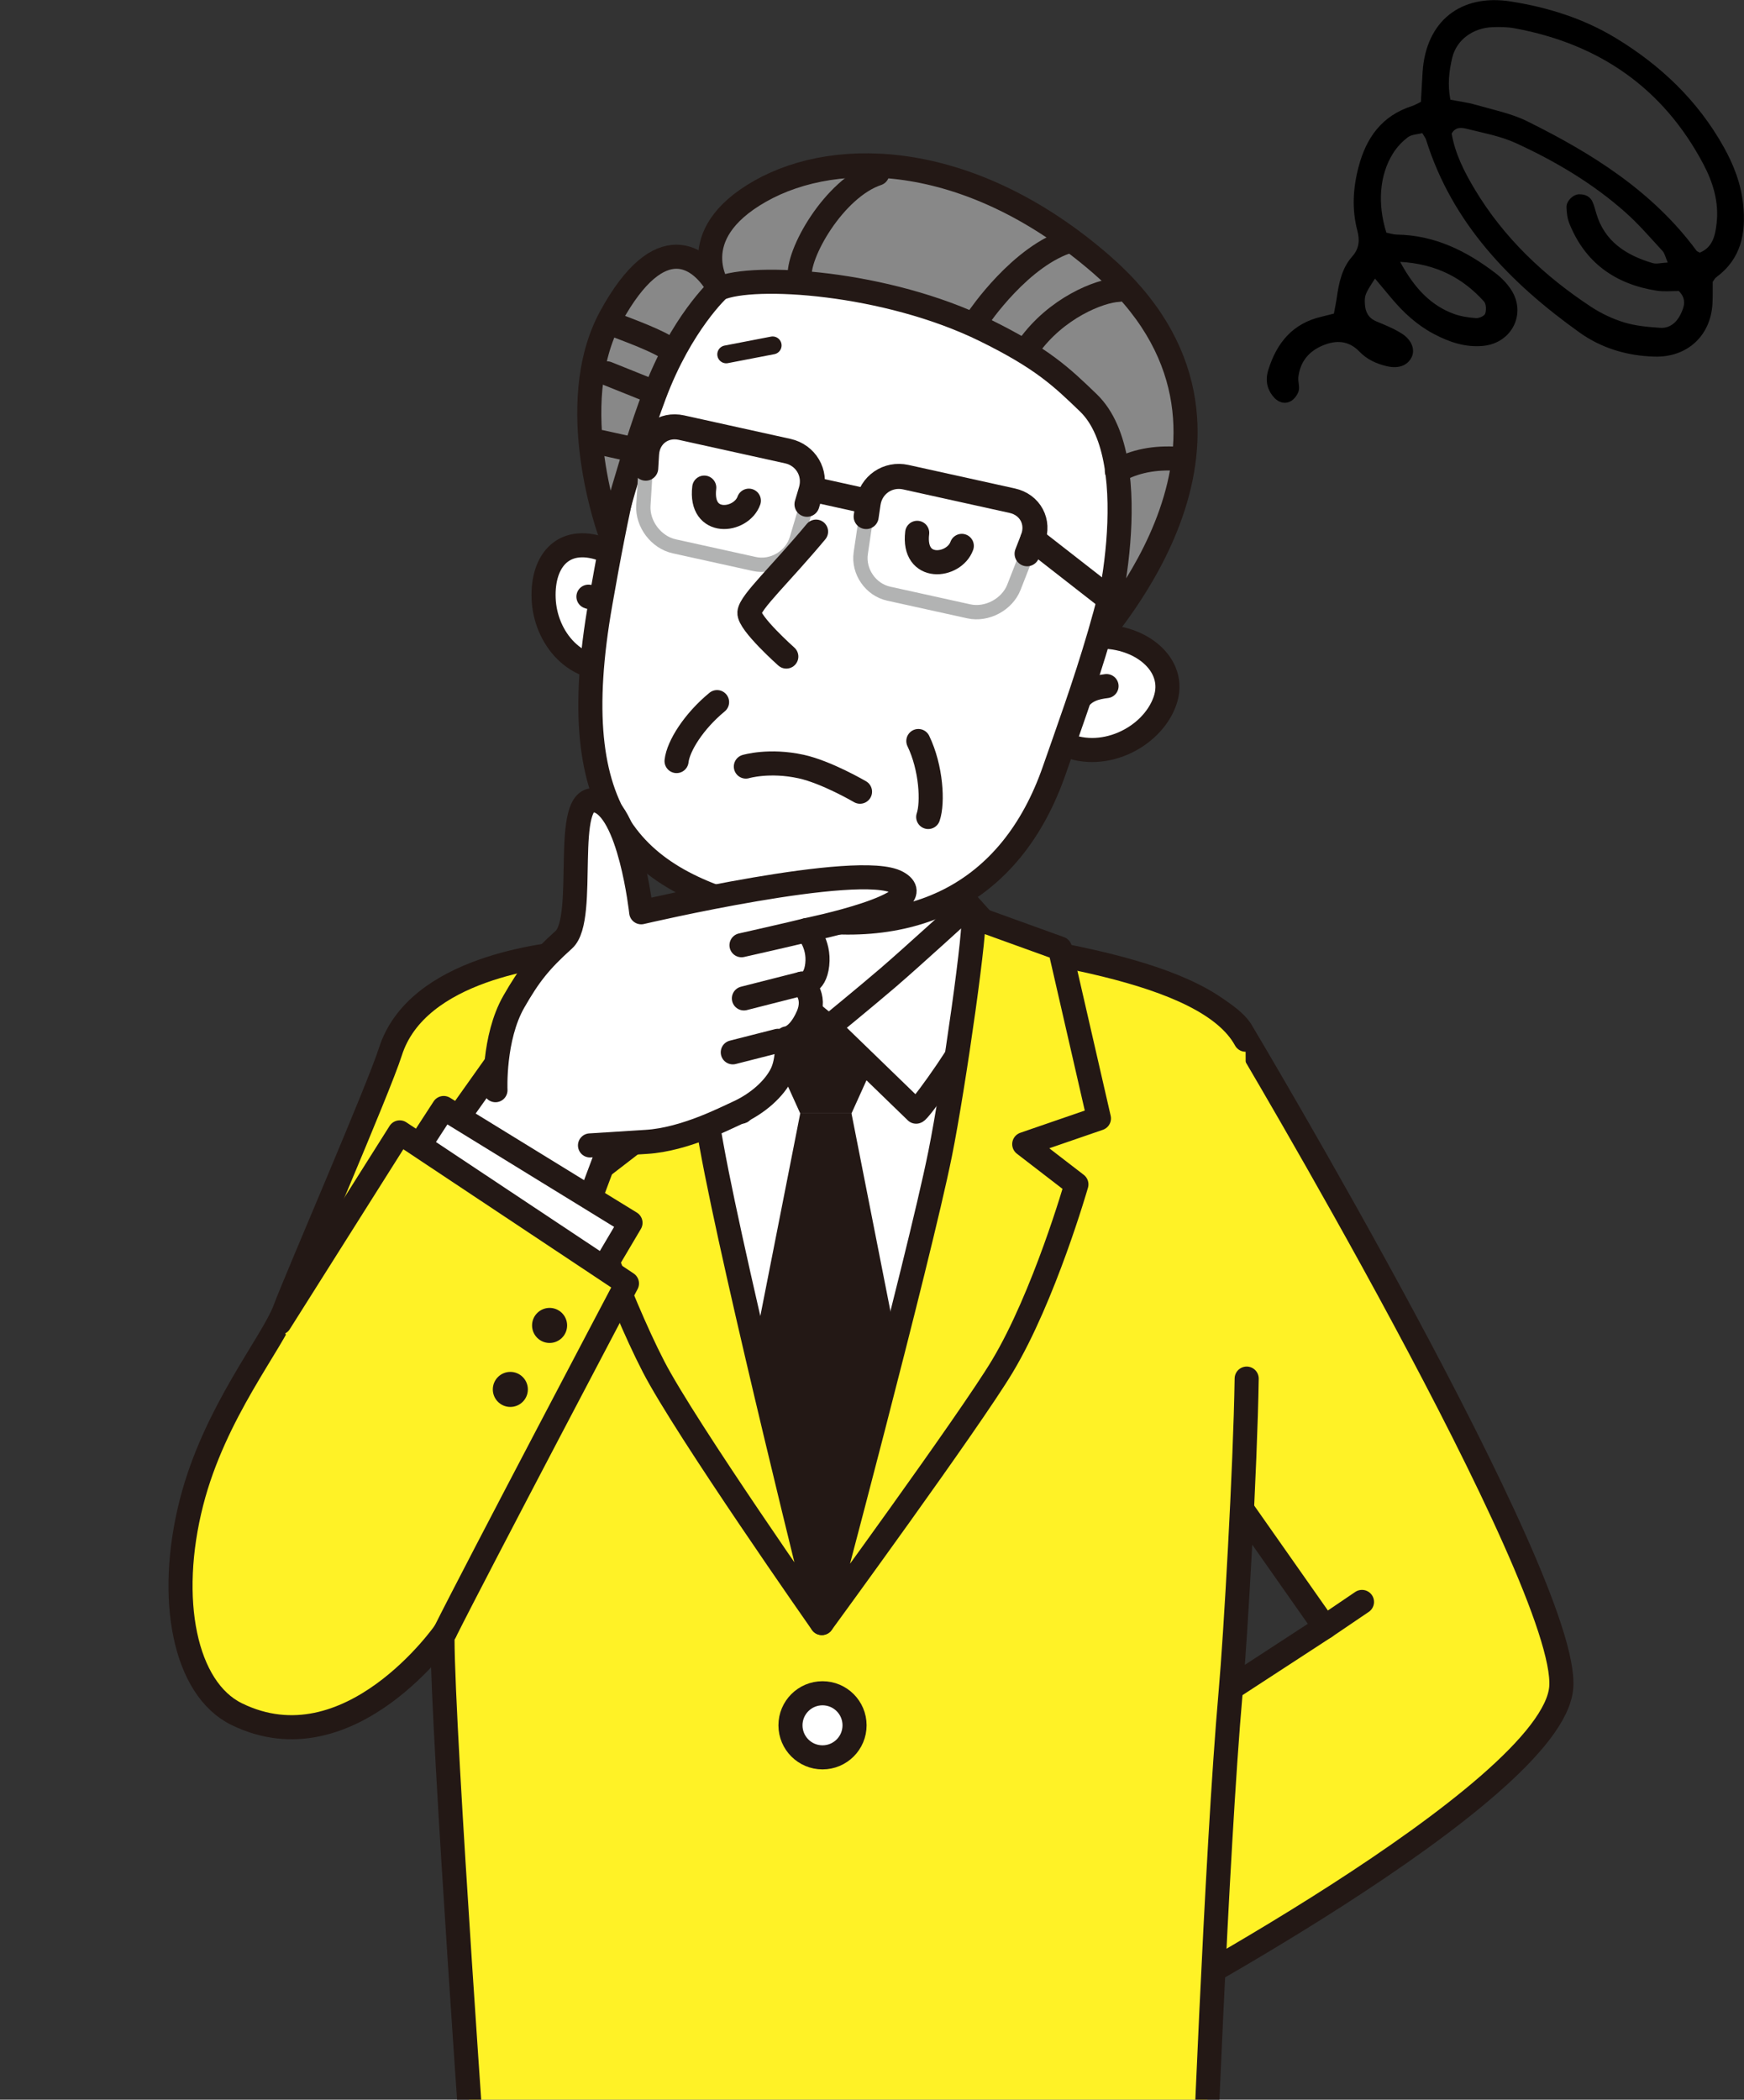 <?xml version="1.0" encoding="UTF-8"?><svg id="uuid-b2c1cadf-43e2-4af9-b494-f87c4dd669c1" xmlns="http://www.w3.org/2000/svg" width="348.33" height="419.32" xmlns:xlink="http://www.w3.org/1999/xlink" viewBox="0 0 348.33 419.32"><rect x="0" y="0" width="348.33" height="419.32" fill="#333333" stroke="none"/><defs><style>.uuid-9d8495ea-184d-4eca-a6a9-2891b88905df{fill:#231815;}.uuid-a5089a82-4363-4f2a-88e6-ca636ce6d2a9,.uuid-0bf0307b-d595-4a63-8655-b2f180cfa0e0,.uuid-3b89941e-9f8f-4b49-897e-91022217efc8,.uuid-b926213d-877e-4f8a-8149-8042fe57a4f2,.uuid-59e16b9a-87e5-4721-ab8e-09e976953694,.uuid-20f04dfe-b6e6-4e9f-b463-5d13d29e30f6,.uuid-b8084400-b5e4-4f6b-b3d3-126d0e662dc3,.uuid-b5c30901-c6c0-45e1-b722-609a9f8b99d6,.uuid-59df6e03-8289-4f99-a1d8-c776ff60d4b8{stroke-linecap:round;stroke-linejoin:round;}.uuid-a5089a82-4363-4f2a-88e6-ca636ce6d2a9,.uuid-0bf0307b-d595-4a63-8655-b2f180cfa0e0,.uuid-3b89941e-9f8f-4b49-897e-91022217efc8,.uuid-59e16b9a-87e5-4721-ab8e-09e976953694,.uuid-20f04dfe-b6e6-4e9f-b463-5d13d29e30f6,.uuid-b8084400-b5e4-4f6b-b3d3-126d0e662dc3,.uuid-b5c30901-c6c0-45e1-b722-609a9f8b99d6{stroke:#231815;}.uuid-a5089a82-4363-4f2a-88e6-ca636ce6d2a9,.uuid-0bf0307b-d595-4a63-8655-b2f180cfa0e0,.uuid-b926213d-877e-4f8a-8149-8042fe57a4f2,.uuid-20f04dfe-b6e6-4e9f-b463-5d13d29e30f6,.uuid-b8084400-b5e4-4f6b-b3d3-126d0e662dc3,.uuid-b5c30901-c6c0-45e1-b722-609a9f8b99d6{stroke-width:4.81px;}.uuid-a5089a82-4363-4f2a-88e6-ca636ce6d2a9,.uuid-15cc3679-9905-4030-9e46-8048966e04fc,.uuid-3b89941e-9f8f-4b49-897e-91022217efc8,.uuid-b926213d-877e-4f8a-8149-8042fe57a4f2,.uuid-59e16b9a-87e5-4721-ab8e-09e976953694,.uuid-59df6e03-8289-4f99-a1d8-c776ff60d4b8{fill:none;}.uuid-504830ef-0a2e-41d1-be7c-05a3f49cf9a6,.uuid-20f04dfe-b6e6-4e9f-b463-5d13d29e30f6{fill:#fff;}.uuid-0bf0307b-d595-4a63-8655-b2f180cfa0e0{fill:#f9be00;}.uuid-3b89941e-9f8f-4b49-897e-91022217efc8{stroke-width:3.57px;}.uuid-b926213d-877e-4f8a-8149-8042fe57a4f2{stroke:#fff;}.uuid-59e16b9a-87e5-4721-ab8e-09e976953694{stroke-width:5px;}.uuid-b8084400-b5e4-4f6b-b3d3-126d0e662dc3{fill:#fff226;}.uuid-0fdaa444-dcfe-4c94-9f24-63bf66e6603e{fill-rule:evenodd;}.uuid-b5c30901-c6c0-45e1-b722-609a9f8b99d6{fill:#888;}.uuid-59df6e03-8289-4f99-a1d8-c776ff60d4b8{stroke:#b2b3b3;stroke-width:2.86px;}.uuid-d439bea6-39a5-49d2-ae9c-f1df11bb91a4{clip-path:url(#uuid-0b8e2c28-eeb3-4773-b1e0-fce1f832b461);}</style><clipPath id="uuid-0b8e2c28-eeb3-4773-b1e0-fce1f832b461"><rect class="uuid-15cc3679-9905-4030-9e46-8048966e04fc" y="18.73" width="325.74" height="400.59"/></clipPath></defs><g id="uuid-61d5c624-67ca-40f9-8d0c-1efc085bceb7"><path class="uuid-0fdaa444-dcfe-4c94-9f24-63bf66e6603e" d="M342.08,56.29c-.01,1.42.03,2.91-.05,4.38-.36,6.4-5.05,10.74-11.58,10.55-5.44-.15-10.57-1.67-14.96-4.81-13.93-9.95-25.44-21.83-30.66-38.5-.11-.35-.36-.65-.75-1.32-.91.24-2.11.24-2.87.81-1.17.88-2.24,2.03-3.01,3.27-2.68,4.32-3.11,10.06-1.3,15.79.63.12,1.35.38,2.07.39,7.59.11,13.94,3.27,19.75,7.72,1.18.9,2.27,2.03,3.08,3.26,3.13,4.74.21,10.66-5.52,11.24-3.53.36-6.77-.73-9.83-2.34-3.4-1.78-6.16-4.33-8.59-7.24-1.06-1.26-2.11-2.53-3.23-3.86-1.97,3.03-2.11,3.35-2.02,5.06.08,1.6.69,2.83,2.33,3.51,1.74.72,3.52,1.44,5.09,2.45,2.01,1.29,2.66,3.28,1.88,4.76-.86,1.64-2.63,2.26-4.93,1.72-2.08-.48-3.98-1.37-5.44-2.89-2.16-2.25-4.64-2.36-7.31-1.26-2.84,1.17-4.56,3.29-4.91,6.34-.1.91.31,1.92.06,2.77-.24.8-.91,1.68-1.64,2.07-1.05.56-2.28.25-3.13-.63-1.56-1.62-1.95-3.55-1.28-5.69,1.67-5.34,4.81-9.25,10.62-10.59.73-.17,1.45-.37,2.47-.62.19-1.05.42-2.09.57-3.14.42-2.99,1.03-5.96,3.1-8.28,1.45-1.64,1.49-3.33,1-5.2-1.11-4.27-.85-8.49.27-12.72,1.52-5.77,4.62-10.17,10.65-12.11.53-.17,1.01-.47,1.79-.84.11-1.93.21-3.96.34-5.99.66-10.05,7.54-15.66,17.66-14.05,7.35,1.17,14.42,3.37,20.82,7.24,9.07,5.48,16.48,12.56,21.64,21.78,2.03,3.62,3.49,7.42,3.91,11.59.57,5.71-.41,10.79-5.39,14.47-.29.21-.45.58-.71.93ZM339.51,50.45c2.6-1.07,3.08-3.47,3.35-5.86.49-4.22-.71-8.15-2.66-11.84-7.99-15.09-20.69-23.95-37.62-27.09-1.48-.28-3.03-.29-4.54-.23-3.83.16-7.1,2.5-7.97,6.05-.65,2.67-.98,5.46-.38,8.43,1.79.35,3.48.56,5.08,1.02,3.45,1,7.07,1.71,10.24,3.28,12.99,6.42,25.11,14.02,33.84,25.86.1.14.32.2.66.39ZM333.1,52.44c-.45-1.02-.58-1.8-1.03-2.3-2.41-2.62-4.74-5.34-7.39-7.7-6.51-5.79-13.99-10.23-21.91-13.86-3.04-1.39-6.47-2.02-9.76-2.84-.98-.24-2.25-.5-3.07.93.67,3.97,2.51,7.64,4.62,11.15,5.78,9.64,13.78,17.23,23.17,23.42,2.02,1.33,4.31,2.43,6.63,3.14,2.31.71,4.81.93,7.24,1.09,1.86.12,3.23-1.02,4.03-2.63.76-1.51,1.3-3.11-.32-4.72-1.42-.01-2.96.16-4.44-.07-8.31-1.31-14.29-5.62-17.42-13.41-.41-1.01-.54-2.17-.57-3.26-.04-1.24,1.32-2.57,2.54-2.58,1.2-.01,2.23.44,2.71,1.63.28.69.48,1.41.68,2.13,1.63,5.63,5.93,8.4,11.26,9.98.79.24,1.75-.05,3.03-.11ZM279.65,52.29c3,5.58,6.41,8.83,10.77,10.41,1.37.5,2.89.72,4.36.83.62.05,1.69-.42,1.85-.88.25-.73.22-1.94-.25-2.46-4.26-4.71-9.53-7.48-16.73-7.9Z"/><g class="uuid-d439bea6-39a5-49d2-ae9c-f1df11bb91a4"><path class="uuid-b8084400-b5e4-4f6b-b3d3-126d0e662dc3" d="M232.86,279.74l31.75,45.21-53.9,35.11,13.07,43.74s86.45-45.49,88.05-66.84c1.6-21.35-64.04-131.28-64.04-131.28-2.13-3.2-8.54-6.23-8.54-6.23"/><path class="uuid-b8084400-b5e4-4f6b-b3d3-126d0e662dc3" d="M249,275.32c-.27,17.74-2.22,51.54-3.2,62.57-2.88,32.49-5.6,104.6-5.6,104.6h-64.43l-8.41-12.27-7.6,12.27h-64.44s-6.94-96.59-6.94-115.27c0-9.84-11.77-112.5-4.67-121.54,13.21-16.81,64.46-24.43,93.29-20.34,28.83,4.09,64.03,8.09,71.78,22.3"/><polyline class="uuid-504830ef-0a2e-41d1-be7c-05a3f49cf9a6" points="130.26 190.87 210.04 190.87 192.56 262.51 164.95 326.15 140.53 269.32 130.26 190.87"/><polygon class="uuid-9d8495ea-184d-4eca-a6a9-2891b88905df" points="170.07 222.36 159.83 222.36 151.97 205.01 177.92 205.01 170.07 222.36"/><polygon class="uuid-9d8495ea-184d-4eca-a6a9-2891b88905df" points="170.07 222.36 159.83 222.36 148.74 278.66 164.95 317.88 181.16 278.66 170.07 222.36"/><rect class="uuid-20f04dfe-b6e6-4e9f-b463-5d13d29e30f6" x="140.67" y="175.39" width="52.03" height="33.62"/><path class="uuid-b8084400-b5e4-4f6b-b3d3-126d0e662dc3" d="M88.86,325.94s-19.05,27.41-41.58,16.39c-10.4-5.08-13.97-22.96-9.03-42.29,4.61-18.02,16.12-31.79,18.63-38.47,2.51-6.68,18.74-44.13,21.08-51.5,5.34-16.81,31.01-19.36,37.09-20.01"/><path class="uuid-20f04dfe-b6e6-4e9f-b463-5d13d29e30f6" d="M165.54,205.11l17.44,16.9c.34.14,7.46-9.35,11.19-16.24,3.88-7.16,8.1-15.44,7.9-15.47l-8.56-9.54s-11.52,10.53-16.13,14.48c-4.61,3.95-11.85,9.87-11.85,9.87Z"/><path class="uuid-20f04dfe-b6e6-4e9f-b463-5d13d29e30f6" d="M165.54,205.11l-17.44,16.9c-.34.14-7.46-9.35-11.19-16.24-3.88-7.16-8.1-15.44-7.9-15.47l8.56-9.54s11.52,10.53,16.13,14.48c4.61,3.95,11.85,9.87,11.85,9.87Z"/><path class="uuid-b8084400-b5e4-4f6b-b3d3-126d0e662dc3" d="M187.76,230.49c2.79-13.84,7.52-47.37,6.54-47.36l17.4,6.29,7.79,33.94-14.92,5.14,10.42,8.03s-6.41,22.37-14.82,36.38c-6.47,10.79-36.02,51.23-36.02,51.23,0,0,19.38-72.65,23.61-93.66Z"/><path class="uuid-b8084400-b5e4-4f6b-b3d3-126d0e662dc3" d="M142.13,228.89c-6.51-36.03-7.86-45.98-5.74-45.76l-17.4,6.29-7.79,33.94,14.92,5.14-10.42,8.03s7.59,22.37,14.82,36.38c6.4,12.41,33.62,51.23,33.62,51.23,0,0-17.31-69.25-22.01-95.26Z"/><circle class="uuid-20f04dfe-b6e6-4e9f-b463-5d13d29e30f6" cx="164.28" cy="344.56" r="6.4"/><line class="uuid-0bf0307b-d595-4a63-8655-b2f180cfa0e0" x1="264.61" y1="324.95" x2="272.03" y2="319.92"/><path class="uuid-20f04dfe-b6e6-4e9f-b463-5d13d29e30f6" d="M218.55,127.2c8.77-.71,16.76,5.41,14.11,12.83-2.64,7.42-12.81,12.4-20.76,8.25"/><path class="uuid-20f04dfe-b6e6-4e9f-b463-5d13d29e30f6" d="M214.89,140.52c1.57-2.8,4.1-3.24,6.12-3.5"/><path class="uuid-20f04dfe-b6e6-4e9f-b463-5d13d29e30f6" d="M121.01,109.92c-8.16-3.29-12.74,1.75-12.43,9.62.31,7.87,6.47,15.34,15.3,13.74"/><path class="uuid-20f04dfe-b6e6-4e9f-b463-5d13d29e30f6" d="M121.38,119.58c-.66-3.14-2,.43-3.85-.42"/><path class="uuid-20f04dfe-b6e6-4e9f-b463-5d13d29e30f6" d="M132.15,73.31c-5.56,11.31-9.19,29.9-12.21,47.06-7.6,43.09,6.64,55.93,34.97,62.19,26.96,5.95,47.04-3.92,55.66-28.72,4.87-14.02,14.55-39.74,14.34-56.73-.2-16.99-6.34-40.74-46.77-47.06-25.44-3.98-35.94,2.83-45.99,23.27Z"/><path class="uuid-20f04dfe-b6e6-4e9f-b463-5d13d29e30f6" d="M148.97,153.09s4.68-1.4,11.05,0c5.07,1.11,11.75,5.02,11.75,5.02"/><path class="uuid-b926213d-877e-4f8a-8149-8042fe57a4f2" d="M132.86,60.77s-4.82,10.94-7.72,14.76"/><path class="uuid-b5c30901-c6c0-45e1-b722-609a9f8b99d6" d="M143.62,57.65c6.85-3.06,33.4-1.36,53.07,8.29,11.45,5.62,15.32,9.33,20.7,14.52,12.01,11.59,3.14,47.17,2.16,46.96-.98-.22,39-41.19.41-74.64-25.7-22.28-52.46-23.48-68.14-14.59-15.69,8.89-8.19,19.46-8.19,19.46Z"/><path class="uuid-b5c30901-c6c0-45e1-b722-609a9f8b99d6" d="M143.62,57.65s-7.55,6.86-12.91,21.17c-4.74,12.68-8.71,28.04-8.71,28.04,0,0-9.71-25.93.04-43.68,9.75-17.75,17.9-12.17,21.58-5.53Z"/><path class="uuid-59df6e03-8289-4f99-a1d8-c776ff60d4b8" d="M161.18,100.71l-2.06,6.93c-1.05,3.54-4.86,5.79-8.47,4.99l-16-3.53c-3.61-.8-6.37-4.46-6.15-8.15l.46-7.45"/><path class="uuid-59df6e03-8289-4f99-a1d8-c776ff60d4b8" d="M173,103.16l-1.08,7.31c-.54,3.65,1.97,7.3,5.58,8.09l16,3.53c3.61.8,7.66-1.37,9.01-4.81l2.62-6.7"/><path class="uuid-59e16b9a-87e5-4721-ab8e-09e976953694" d="M128.97,93.5l.17-2.84c.23-3.69,3.36-6.05,6.97-5.26l21.23,4.69c3.61.8,5.7,4.35,4.65,7.89l-.81,2.73"/><path class="uuid-59e16b9a-87e5-4721-ab8e-09e976953694" d="M205.14,110.59l1.13-2.9c1.35-3.44-.5-6.91-4.11-7.7l-21.23-4.69c-3.61-.8-7,1.54-7.54,5.2l-.39,2.66"/><line class="uuid-59e16b9a-87e5-4721-ab8e-09e976953694" x1="120" y1="88.37" x2="128.84" y2="90.32"/><line class="uuid-59e16b9a-87e5-4721-ab8e-09e976953694" x1="163.51" y1="97.98" x2="172.35" y2="99.93"/><line class="uuid-59e16b9a-87e5-4721-ab8e-09e976953694" x1="206.27" y1="107.69" x2="220.95" y2="119.14"/><path class="uuid-a5089a82-4363-4f2a-88e6-ca636ce6d2a9" d="M183.42,147.99c2.59,5.37,2.95,12.3,1.97,15.17"/><path class="uuid-a5089a82-4363-4f2a-88e6-ca636ce6d2a9" d="M143.22,140.22c-4.61,3.79-7.76,8.75-8.09,11.77"/><path class="uuid-a5089a82-4363-4f2a-88e6-ca636ce6d2a9" d="M205.44,69.25c5.48-7.71,14.13-11.18,17.95-11.36"/><path class="uuid-a5089a82-4363-4f2a-88e6-ca636ce6d2a9" d="M195.37,63.59s8.53-12.75,18.54-15.58"/><path class="uuid-a5089a82-4363-4f2a-88e6-ca636ce6d2a9" d="M223.07,94.07c3.52-1.97,7.59-2.78,12.32-2.43"/><path class="uuid-a5089a82-4363-4f2a-88e6-ca636ce6d2a9" d="M123.23,65.05c4.54,1.69,10.33,4,10.76,5.12"/><line class="uuid-a5089a82-4363-4f2a-88e6-ca636ce6d2a9" x1="121.24" y1="74.56" x2="130.7" y2="78.36"/><path class="uuid-a5089a82-4363-4f2a-88e6-ca636ce6d2a9" d="M159.76,55.5c-.7-4.61,6.82-17.94,15.46-20.83"/><path class="uuid-20f04dfe-b6e6-4e9f-b463-5d13d29e30f6" d="M162.99,106.17c-7.13,8.55-13.14,14.07-13.31,16.16-.17,2.08,7.37,8.79,7.37,8.79"/><path class="uuid-20f04dfe-b6e6-4e9f-b463-5d13d29e30f6" d="M140.66,97.38c-.95,7.84,7.37,6.89,8.91,2.61"/><path class="uuid-20f04dfe-b6e6-4e9f-b463-5d13d29e30f6" d="M183.19,106.41c-.95,7.84,7.37,6.89,8.91,2.61"/><polyline class="uuid-20f04dfe-b6e6-4e9f-b463-5d13d29e30f6" points="78.41 241.6 99.67 211.66 122.84 226.04 110.24 259.66"/><path class="uuid-20f04dfe-b6e6-4e9f-b463-5d13d29e30f6" d="M98.96,217.72s-.48-10.45,3.68-17.7c3.08-5.37,5.23-8.08,9.98-12.36,4.75-4.28-.5-29.25,6.42-27.8,6.77,1.43,9.03,22.33,9.03,22.33,0,0,43.6-10.22,51.2-5.94,7.6,4.28-18.18,9.5-18.18,9.5,0,0,2.61,2.61,2.14,6.89-.48,4.28-3.09,3.8-3.09,3.8,0,0,3.09,2.26,1.19,6.53-1.9,4.28-4.16,4.4-4.16,4.4,0,0,.36,4.28-1.07,7.13s-4.63,5.89-9.03,7.84c-2.14.95-10.34,5.23-17.94,5.7-10.48.65-11.29.71-11.29.71"/><path class="uuid-20f04dfe-b6e6-4e9f-b463-5d13d29e30f6" d="M148.1,188.77s10.22-2.3,12.99-3.01"/><line class="uuid-20f04dfe-b6e6-4e9f-b463-5d13d29e30f6" x1="148.58" y1="199.39" x2="160.14" y2="196.45"/><line class="uuid-20f04dfe-b6e6-4e9f-b463-5d13d29e30f6" x1="146.36" y1="210.16" x2="155.39" y2="207.86"/><polyline class="uuid-20f04dfe-b6e6-4e9f-b463-5d13d29e30f6" points="79.36 235.54 88.62 221.28 125.93 244.21 118.2 257.28"/><path class="uuid-b8084400-b5e4-4f6b-b3d3-126d0e662dc3" d="M55.84,264.17l24-38.02,45.38,30.17s-29.94,56.79-36.35,69.62"/><circle class="uuid-9d8495ea-184d-4eca-a6a9-2891b88905df" cx="109.77" cy="264.7" r="3.5"/><circle class="uuid-9d8495ea-184d-4eca-a6a9-2891b88905df" cx="101.93" cy="277.48" r="3.5"/><line class="uuid-3b89941e-9f8f-4b49-897e-91022217efc8" x1="145.05" y1="70.77" x2="154.32" y2="68.98"/></g></g></svg>